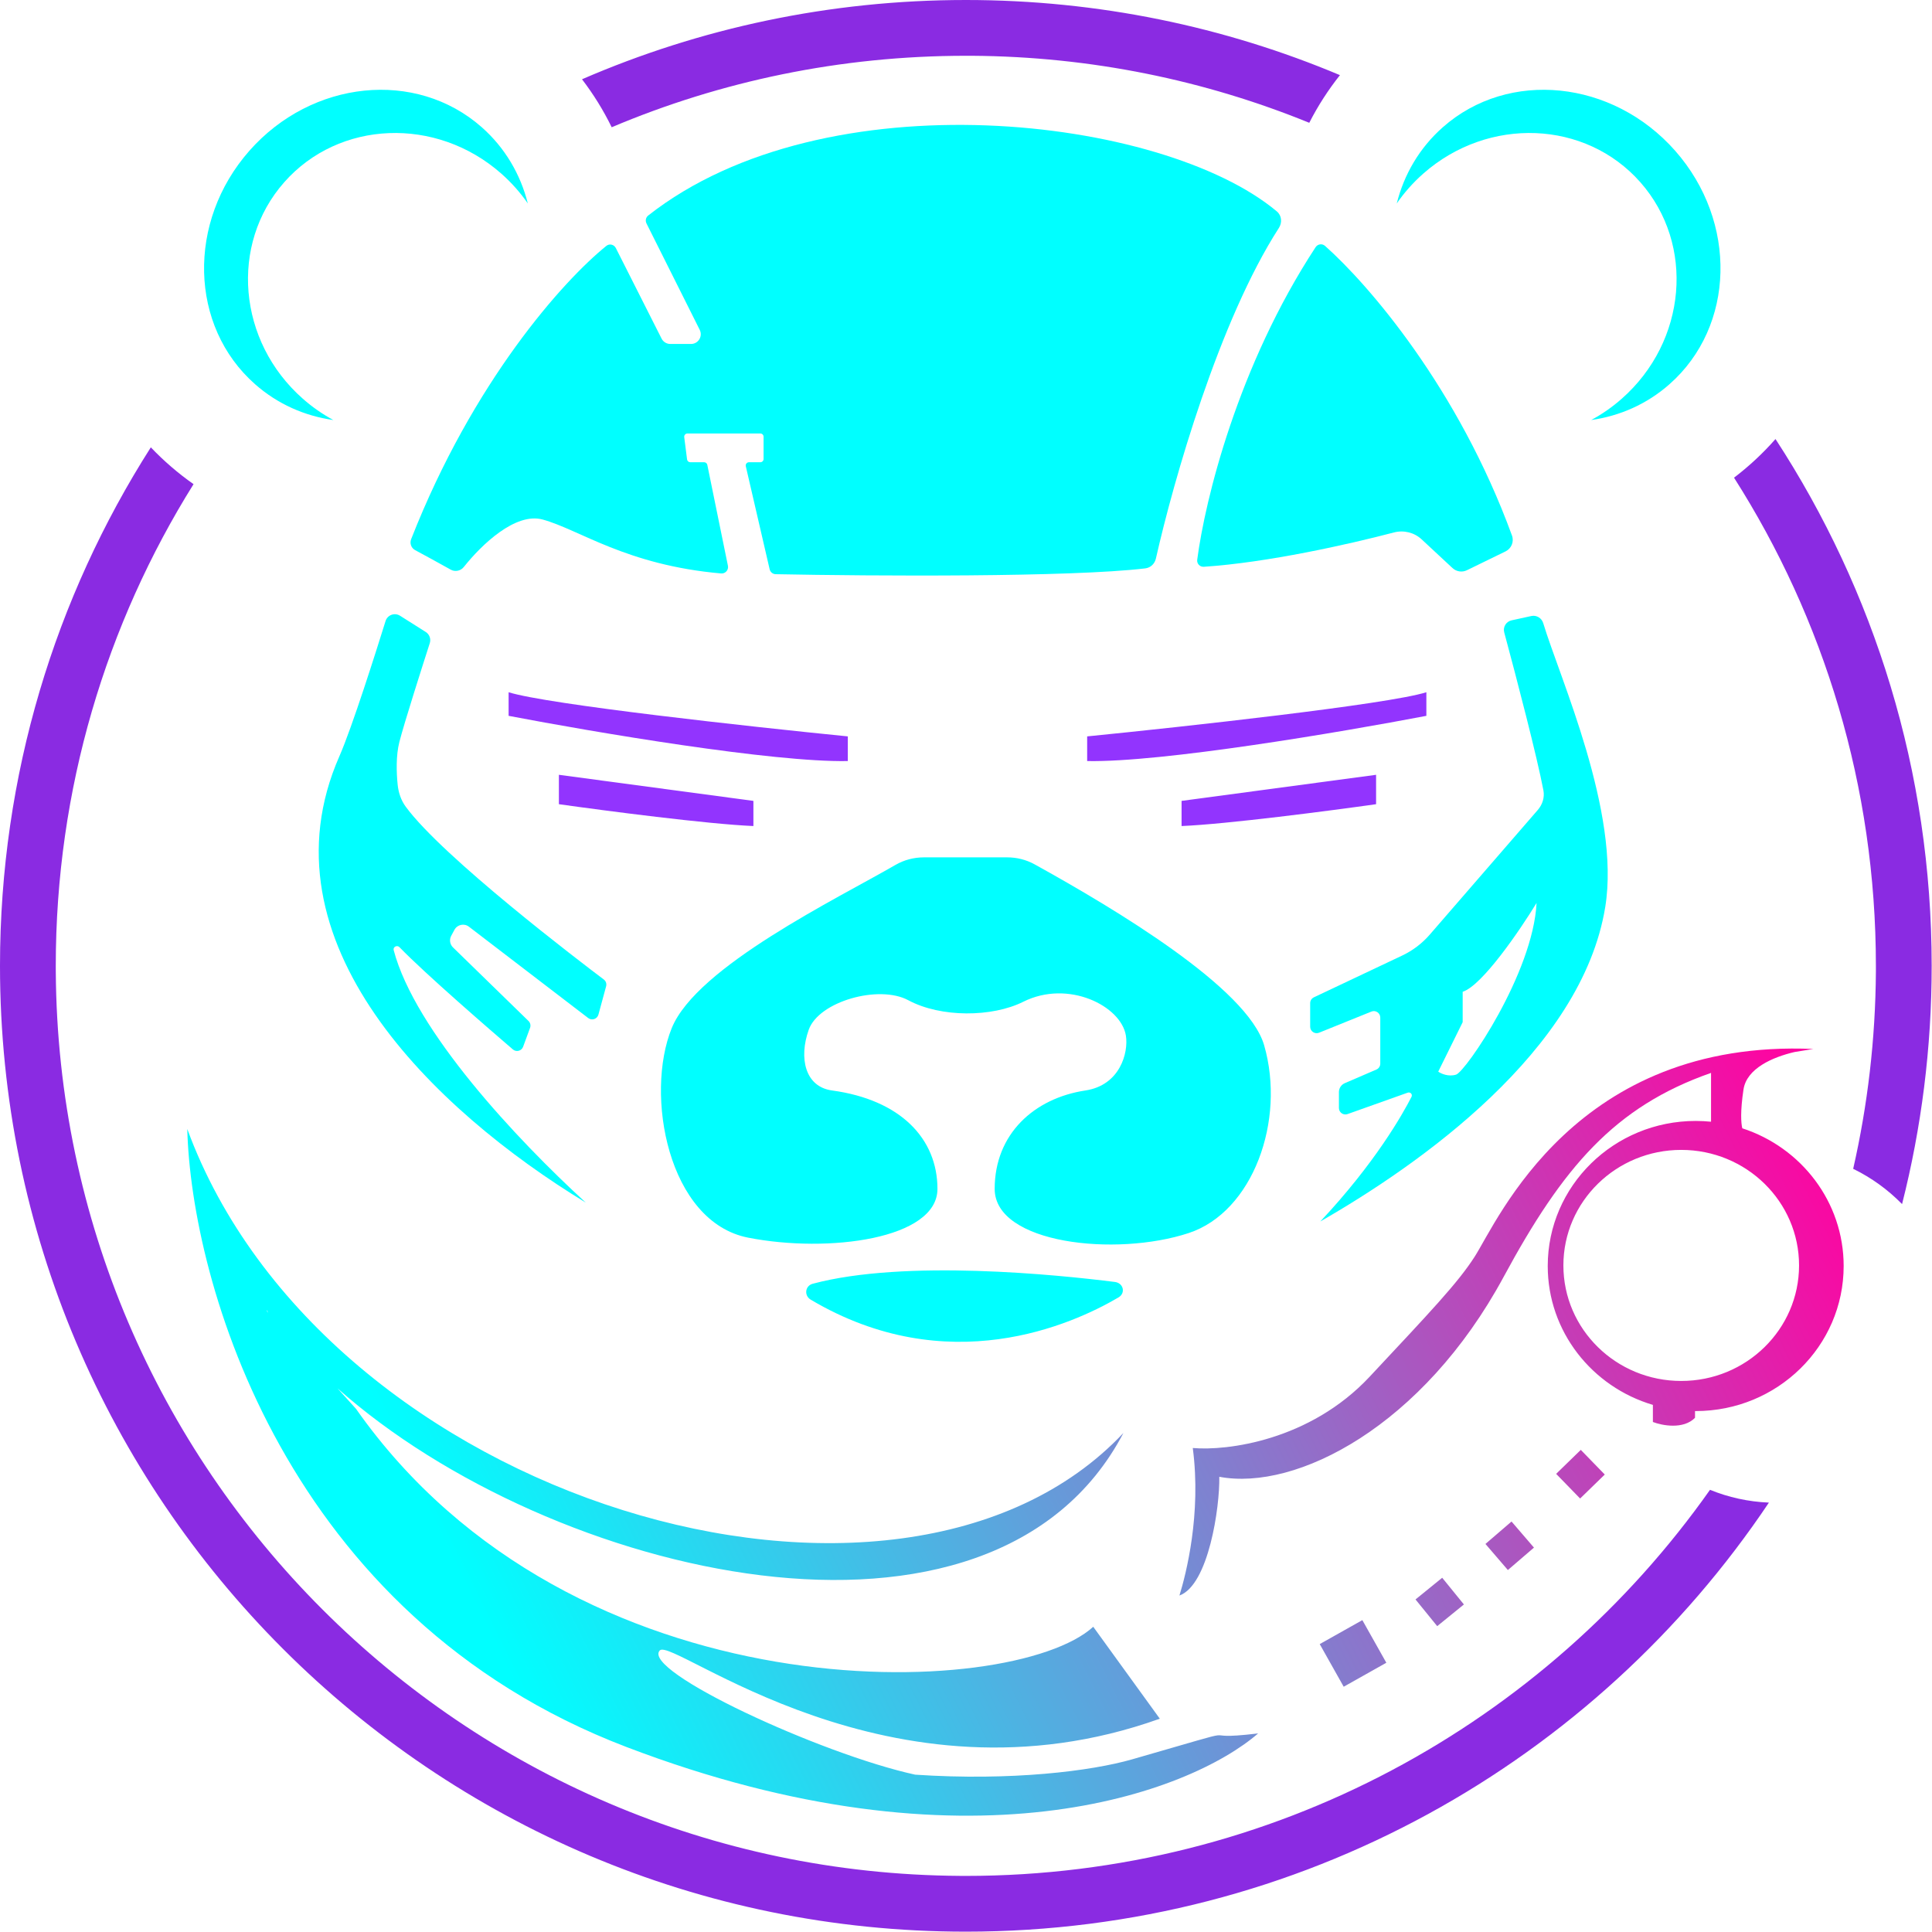 <?xml version="1.0" encoding="UTF-8"?> <svg xmlns="http://www.w3.org/2000/svg" width="621" height="621" viewBox="0 0 621 621" fill="none"><path d="M48.48 143.79C52.649 148.17 57.25 152.14 62.213 155.62C34.147 200.52 17.926 253.59 17.926 310.45L17.932 312.34C18.946 472.39 148.501 601.95 308.554 602.96L310.447 602.97C409.296 602.97 496.696 553.94 549.646 478.87C555.526 481.27 561.896 482.7 568.576 482.98C512.876 566.14 418.056 620.89 310.447 620.89C138.992 620.89 0 481.9 0 310.45C0 249.12 17.786 191.94 48.48 143.79Z" fill="#8A2BE2"></path><path d="M570.696 141.12C602.446 189.82 620.896 247.98 620.896 310.45C620.896 336.88 617.586 362.54 611.376 387.03C606.856 382.41 601.546 378.56 595.666 375.69C600.306 355.3 602.826 334.1 602.966 312.34V310.45C602.966 252.71 586.236 198.88 557.366 153.54C562.216 149.85 566.676 145.69 570.696 141.12Z" fill="#8A2BE2"></path><path d="M310.447 0C353.085 0 393.716 8.6 430.696 24.15C426.926 28.9 423.616 34.02 420.836 39.47C387.326 25.81 350.706 18.17 312.339 17.93H310.447C270.07 17.93 231.603 26.11 196.614 40.9C193.942 35.43 190.742 30.27 187.076 25.48C224.89 9.09 266.607 0 310.447 0Z" fill="#8A2BE2"></path><path d="M492.232 198.002C493.899 197.648 495.545 198.669 496.035 200.294C501.359 217.943 520.915 261.002 515.977 291.508C508.475 337.839 455.976 374.492 424.377 392.62C441.995 373.857 450.84 358.145 453.694 352.571C454.111 351.759 453.33 350.904 452.465 351.217L433.149 358.093C431.785 358.582 430.367 357.572 430.367 356.134V351.029C430.367 349.779 431.107 348.654 432.253 348.164L442.4 343.788C443.171 343.465 443.661 342.715 443.661 341.882V327.087C443.661 325.608 442.171 324.597 440.807 325.149L423.991 331.942C422.626 332.495 421.126 331.494 421.126 330.015V322.44C421.126 321.638 421.595 320.909 422.324 320.565L450.693 307.146C454.09 305.542 457.122 303.24 459.581 300.396L494.295 260.336C495.795 258.596 496.525 256.325 496.098 254.054C494.056 243.26 487.503 218.109 483.502 203.273C483.033 201.544 484.106 199.783 485.856 199.397L492.232 198.002ZM493.899 290.237C488.596 298.926 476.428 316.794 470.146 318.784V328.557L462.29 344.455C463.186 345.101 465.582 346.185 468.03 345.414C471.104 344.456 492.753 312.846 493.899 290.237Z" fill="#00FFFF"></path><path d="M272.512 236.696V244.625C248.504 245.094 191.19 235.384 163.483 230.091V222.506C175.926 226.413 241.354 233.592 272.512 236.696Z" fill="#9234FE"></path><path d="M179.646 258.492V249.042L242.167 257.429V265.514C227.528 264.9 194.387 260.576 179.646 258.492Z" fill="#9234FE"></path><path d="M349.446 236.696V244.625C373.454 245.094 430.768 235.384 458.475 230.091V222.506C446.032 226.413 380.604 233.592 349.446 236.696Z" fill="#9234FE"></path><path d="M442.312 258.492V249.042L379.791 257.429V265.514C394.43 264.9 427.571 260.576 442.312 258.492Z" fill="#9234FE"></path><path d="M261.236 412.634C290.911 404.706 339.969 409.738 358.371 412.061C361.105 412.405 361.889 415.635 359.513 417.031C344.635 425.772 304.582 443.838 260.589 417.75C258.39 416.437 258.765 413.291 261.236 412.634Z" fill="#00FFFF"></path><path d="M267.446 350.508C258.779 349.33 256.716 340.12 259.946 331C263.177 321.88 282.5 316.426 291.946 321.5C302.412 327.126 318.894 327 328.894 322C343.394 314.75 360.385 323.368 361.894 332.88C362.777 338.444 359.95 348.839 348.894 350.508C332.394 353 319.718 364.5 319.718 382.139C319.718 399.778 358.629 404.07 382.08 396.34C402.716 389.547 413.322 360.177 406.331 335.974C401.018 317.638 358.642 292.258 332.556 277.828C329.848 276.328 326.812 275.578 323.718 275.578H296.992C293.779 275.578 290.636 276.39 287.856 277.995C269.106 288.851 223.98 310.689 215.929 330.432C207.198 351.852 214.701 392.776 240.484 397.819C266.265 402.872 301.325 398.278 301.325 382.139C301.325 366 289.446 353.5 267.446 350.508Z" fill="#00FFFF"></path><path d="M109.088 243.083C113.189 233.748 120.95 209.192 123.926 199.628C124.539 197.659 126.847 196.814 128.59 197.919L136.835 203.128C138.043 203.889 138.584 205.358 138.146 206.723C136.013 213.349 129.919 232.394 128.356 238.541C127.261 242.844 127.413 248.293 127.821 252.241C128.082 254.773 128.901 257.232 130.404 259.284C142.284 275.506 186.543 309.157 194.09 314.846C194.774 315.367 195.042 316.211 194.818 317.044L192.353 326.119C191.964 327.546 190.251 328.13 189.075 327.234L150.724 297.864C149.196 296.697 146.983 297.176 146.072 298.864L145.03 300.802C144.368 302.031 144.601 303.552 145.601 304.521L169.875 328.171C170.463 328.744 170.659 329.609 170.377 330.38L168.151 336.444C167.652 337.809 165.957 338.257 164.857 337.319C157.902 331.349 136.819 313.148 128.398 304.448C127.647 303.667 126.264 304.355 126.539 305.397C133.366 331.297 165.992 366.126 188.274 386.546C139.52 356.874 82.858 302.761 109.088 243.083Z" fill="#00FFFF"></path><path d="M144.861 183.093C141.111 180.968 136.228 178.342 133.437 176.832C132.154 176.134 131.629 174.644 132.163 173.279C152.104 122.468 181.055 90.212 194.899 79.033C195.903 78.22 197.366 78.585 197.949 79.731L212.652 108.84C213.184 109.893 214.262 110.559 215.441 110.559H222.12C224.444 110.559 225.955 108.111 224.915 106.027L207.797 71.813C207.361 70.938 207.585 69.875 208.353 69.271C265.324 24.481 373.759 37.255 410.416 67.958C411.989 69.281 412.187 71.552 411.072 73.272C391.892 102.996 377.215 154.369 371.539 179.53C371.159 181.218 369.818 182.499 368.1 182.697C344.064 185.562 280.65 185.177 249.342 184.562C248.388 184.552 247.595 183.885 247.38 182.958L239.722 149.858C239.571 149.202 240.067 148.577 240.737 148.577H244.393C244.969 148.577 245.435 148.118 245.435 147.535V140.377C245.435 139.804 244.969 139.335 244.393 139.335H220.965C220.338 139.335 219.853 139.888 219.932 140.513L220.842 147.67C220.908 148.191 221.351 148.577 221.876 148.577H226.328C226.823 148.577 227.25 148.931 227.349 149.41L233.976 181.853C234.251 183.197 233.162 184.437 231.79 184.323C201.284 181.645 186.27 170.237 174.446 166.997C165.695 164.6 154.809 175.05 149.079 182.249C148.067 183.52 146.274 183.895 144.861 183.093Z" fill="#00FFFF"></path><path d="M422.866 79.46C397.851 117.633 387.328 160.672 384.818 179.926C384.651 181.186 385.682 182.27 386.953 182.176C407.405 180.832 433.493 174.967 448.027 171.153C451.194 170.32 454.57 171.143 456.966 173.373L466.864 182.582C468.124 183.76 469.979 184.041 471.521 183.281L483.919 177.238C485.815 176.311 486.721 174.112 485.992 172.133C468.749 124.885 439.963 91.504 425.887 79.022C424.96 78.21 423.543 78.428 422.866 79.46Z" fill="#00FFFF"></path><path d="M60.194 362.89C104.222 482.63 288.994 537.21 361.1 460.6C318.971 540.959 176.883 507.048 108.472 446.235L114.441 452.851C184.398 552.44 325.466 546.64 351.398 522.891L372.797 552.44C285.876 583.54 216.263 526.011 212.074 530.5C205.994 537.011 263.745 563.793 294.183 570.432C325.183 572.501 350.837 569.257 363.946 565.49C406.557 553.247 380.946 559.99 404.396 557.17C382.532 576.12 311.318 603.52 201.373 561.54C91.428 519.57 61.443 411.62 60.194 362.89ZM445.604 534.457L431.902 542.163L424.196 528.46L437.898 520.754L445.604 534.457ZM470.54 515.719L461.959 522.691L454.986 514.11L463.567 507.138L470.54 515.719ZM474.007 403.92C481.477 392.259 506.408 333.83 582.856 337.17C580.797 337.48 578.786 337.81 576.816 338.15C569.827 339.78 561.416 343.41 560.406 350.21C559.356 357.189 559.606 360.99 560.026 362.67C578.956 368.82 592.606 386.311 592.606 406.931C592.606 432.68 571.317 453.56 545.047 453.561C544.977 453.561 544.906 453.561 544.826 453.551V455.721C541.076 459.54 534.236 458.21 531.286 457.07V451.57C511.736 445.79 497.487 427.99 497.486 406.931C497.486 381.181 518.787 360.301 545.047 360.301C546.717 360.301 548.357 360.391 549.977 360.551V344.86C518.967 355.7 502.346 375.21 483.316 410.42C457.367 458.43 416.647 479.36 391.917 474.681C392.097 484.411 388.486 509.441 379.101 512.851C381.236 505.971 386.186 486.66 383.394 465.431C394.307 466.391 420.967 463.13 440.257 442.5C459.547 421.86 468.547 412.45 474.007 403.92ZM493.059 497.445L484.675 504.653L477.467 496.27L485.85 489.061L493.059 497.445ZM515.821 473.957L507.896 481.666L500.187 473.74L508.112 466.031L515.821 473.957ZM540.396 369.61C519.477 369.61 502.517 386.24 502.517 406.74C502.517 427.25 519.477 443.88 540.396 443.88C561.316 443.88 578.267 427.25 578.267 406.74C578.267 386.24 561.316 369.61 540.396 369.61ZM86.044 421.975C86.031 421.812 86.019 421.649 86.008 421.488C85.903 421.339 85.798 421.19 85.694 421.04C85.81 421.352 85.927 421.664 86.044 421.975Z" fill="url(#paint0_linear_5431_21312)"></path><path d="M538.456 48.47C518.346 25.66 484.916 22.25 463.796 40.87C456.246 47.53 451.286 56.09 448.956 65.4C451.336 61.94 454.186 58.71 457.496 55.79C478.416 37.36 509.656 38.61 527.266 58.59C544.876 78.57 542.196 109.72 521.276 128.16C518.206 130.87 514.906 133.15 511.456 135.01C520.606 133.72 529.346 129.92 536.616 123.5C557.746 104.88 558.566 71.29 538.456 48.47Z" fill="#00FFFF"></path><path d="M80.151 48.47C100.262 25.66 133.692 22.25 154.819 40.87C162.368 47.53 167.322 56.09 169.658 65.4C167.271 61.94 164.421 58.71 161.115 55.79C140.195 37.36 108.959 38.61 91.347 58.59C73.735 78.57 76.416 109.72 97.335 128.16C100.409 130.87 103.706 133.15 107.15 135.01C98.002 133.72 89.266 129.92 81.99 123.5C60.864 104.88 60.04 71.29 80.151 48.47Z" fill="#00FFFF"></path><defs><linearGradient id="paint0_linear_5431_21312" x1="168.446" y1="547.99" x2="575.386" y2="345.658" gradientUnits="userSpaceOnUse"><stop stop-color="#00FFFF"></stop><stop offset="1" stop-color="#FD05A1"></stop></linearGradient></defs></svg> 